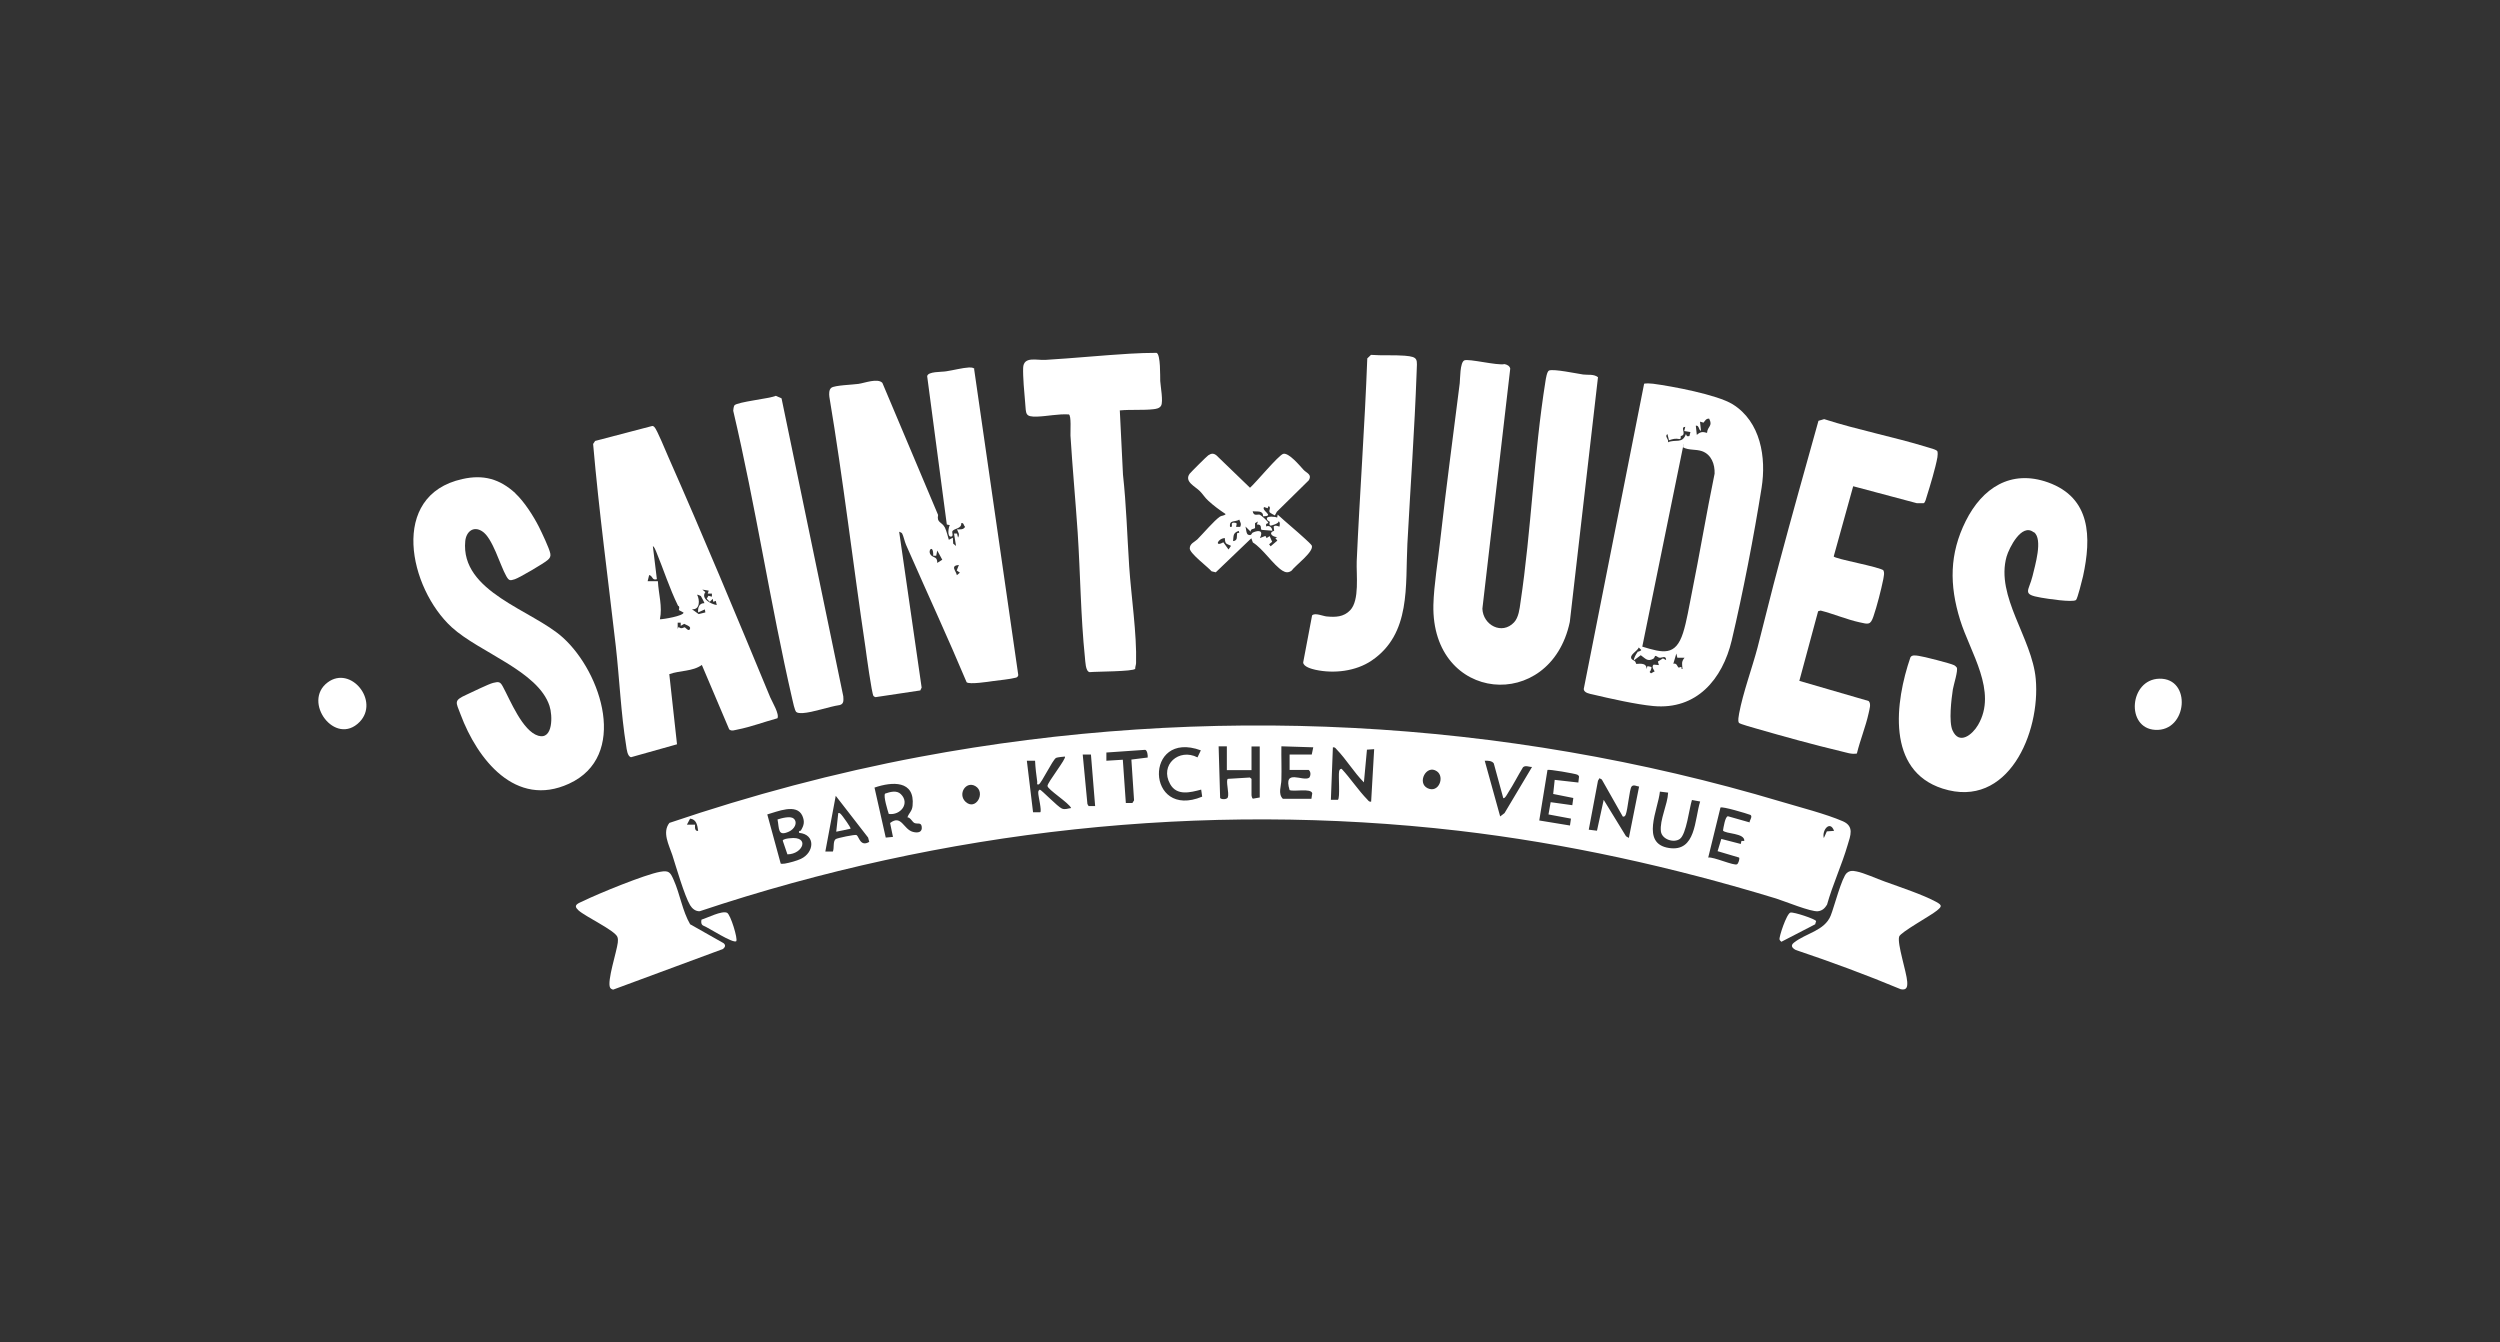 <?xml version="1.0" encoding="UTF-8"?>
<svg id="stjudes" xmlns="http://www.w3.org/2000/svg" xmlns:xlink="http://www.w3.org/1999/xlink" viewBox="0 0 149 80">
  <rect x="0" y="0" width="149" height="80" fill="#333333" stroke="none"/>
  <defs>
    <style>
      .cls-1 {
        fill: none;
      }

      .cls-2 {
        clip-path: url(#clippath-1);
      }

      .cls-3 {
        fill: #fff;
      }

      .cls-4 {
        clip-path: url(#clippath);
      }
    </style>
    <clipPath id="clippath">
      <rect class="cls-1" x="18.97" y="21.02" width="111.05" height="37.96"/>
    </clipPath>
    <clipPath id="clippath-1">
      <rect class="cls-1" x="18.97" y="21.02" width="111.05" height="37.96"/>
    </clipPath>
  </defs>
  <g id="saint_judes" data-name="saint judes">
    <g class="cls-4">
      <g class="cls-2">
        <path class="cls-3" d="M39.91,49.04c4.87-1.65,9.84-2.98,14.9-3.93,17.06-3.2,34.74-2.29,51.35,2.67,1.1.33,2.67.73,3.68,1.17.68.3.45.85.28,1.41-.35,1.2-.89,2.35-1.23,3.56-.13.21-.28.36-.54.39-.41.05-1.99-.6-2.5-.76-6.17-1.88-12.51-3.29-18.94-4.04-15.23-1.76-30.7-.05-45.21,4.8-.25.01-.45-.16-.57-.36-.34-.57-.83-2.27-1.06-2.99-.2-.6-.62-1.36-.17-1.92M73.12,44.48h-.49s.09,3.08.09,3.08c.07.1.41.1.46-.04.09-.26-.14-1,0-1.1l1.31-.08.1.08v.98s.02.19.09.2l.4-.07v-3.04h-.49v1.41h-1.47v-1.41ZM76.47,47.61h1.69l.05-.33c-.07-.32-1.08-.08-1.35-.19-.4-1.32.8-.48,1.17-.74.1-.13.1-.36-.03-.46h-1.14v-.92h1.32l.09-.43-1.9-.06c-.01.67.02,1.33,0,2,0,.35-.22.83.09,1.13M71.59,47.06c-.64.17-1.45.39-1.85-.33-.64-1.14.53-2.16,1.63-1.59l.2-.42c-3.41-1.25-3.28,4.16.08,2.76l-.06-.42ZM81.29,46.63c-.6-.6-1.04-1.36-1.63-1.97-.06-.07-.11-.14-.22-.12l-.12,3.13h.42c.14-.13.02-1.41.07-1.69.02-.09.05-.16.15-.16.53.57,1,1.29,1.54,1.84.06.07.11.14.22.12l.18-3.13-.43.03-.18,1.94ZM68.4,45.16c.02-.12-.02-.45-.15-.47l-2.31.16v.49s.98-.06.98-.06l.18,2.58h.39s.1-.16.1-.16l-.16-2.43.96-.12ZM65.02,44.97h-.49s.28,2.95.28,2.95l.07.12h.39s-.25-3.07-.25-3.07ZM63.48,45.09s-.48.04-.54.08c-.22.14-.86,1.5-1.03,1.58-.15.03-.08-.07-.09-.15-.06-.42-.11-.84-.13-1.26h-.49s.37,3.07.37,3.07h.43c.1-.09-.12-.96-.12-1.14,0-.1-.01-.14.09-.21.09,0,1.07,1.03,1.32,1.13.2.08.35-.01.55-.03-.13-.31-1.41-1.11-1.41-1.32,0-.21,1.15-1.65,1.04-1.75M89.59,47.55l-.56-2.05c-.1-.16-.37-.17-.54-.16l.92,3.32.26-.2,1.64-2.75c-.17.01-.39-.12-.54.02-.3.49-.56,1.01-.87,1.49-.04.06-.22.42-.31.34M85.64,45.97c-.63-.44-1.21.7-.55,1.01.66.31,1.03-.68.55-1.01M94.07,46.63l.04-.34c0-.05-.05-.09-.1-.12-.12-.06-1.72-.34-1.78-.28l-.49,3.01,1.83.3.06-.41-1.34-.25.13-.73,1.29.18.06-.43-1.2-.24.09-.84,1.42.16ZM95.47,46.46l-.14-.08-.09.15-.55,2.92.49.06.4-1.84,1.33,2.17.17.1.61-3.06c-.15-.02-.34-.14-.45,0-.13.18-.22,1.36-.35,1.68-.04.08-.07.12-.17.11l-1.24-2.19ZM54.08,48.72c.1-.29.28-.36.31-.7.15-1.53-1.22-1.44-2.27-1.08l.67,2.98.43-.04-.17-.83c.68-.52.79.38,1.36.53.29.08.59.03.52-.34-.05-.24-.25-.11-.43-.19-.13-.06-.24-.34-.43-.34M57.54,47.78c.61.58,1.24-.55.59-.93-.56-.32-1.06.47-.59.93M99.42,47.24l-.49-.06c-.1,1.05-1.17,3.1.54,3.36,1.62.25,1.52-1.7,1.86-2.77l-.49-.09c-.16.49-.33,2.04-.72,2.32-.36.26-1.07.03-1.13-.45-.08-.68.4-1.6.43-2.3M51.81,50.19l-.07-.27-1.93-2.49-.62,3.32h.45c.09-.21-.01-.61.17-.74.08-.06,1.16-.29,1.24-.24.15.09.22.72.75.41M104.27,49.03c0-.14.2-.36.06-.46-.24-.09-1.67-.52-1.79-.44l-.73,2.98c.3-.06,1.55.51,1.72.4.08-.05.17-.33.12-.4l-1.28-.38.22-.73,1.16.3.04-.18h.17c.04-.48-1.12-.41-1.27-.62.03-.17.13-.86.3-.85l1.27.36ZM47.73,49.5c.19-.31.24-.53.09-.88-.34-.76-1.51-.24-2.09-.08l.8,2.93c.05.03.18,0,.25,0,.28-.05.69-.16.95-.28.81-.38.89-1.46-.1-1.55-.05-.15.08-.11.1-.14M41.61,49.52c-.04-.32-.1-.69-.48-.73l-.19.36h.49s-.08.41.18.37M109.31,49.52c-.24-.66-.74-.03-.61.43l.18-.4.43-.03Z"/>
        <path class="cls-3" d="M58.06,22.01l2.63,18.23c-.03.09-.06.13-.15.15-.34.09-.96.15-1.34.2-.28.04-1.44.22-1.59.07-1.11-2.64-2.31-5.23-3.46-7.85-.06-.13-.1-.22-.15-.34-.09-.21-.15-.52-.23-.67-.03-.06-.12-.08-.18-.11l1.34,9.29-.08.17-2.67.4s-.09-.03-.12-.07c-.1-.11-.43-2.52-.48-2.9-.74-4.97-1.32-9.97-2.15-14.93-.02-.17-.03-.43.12-.54.2-.15,1.28-.18,1.61-.23.37-.05,1.15-.36,1.43-.06l3.32,7.87c-.09.49.22.39.41.76.1.21.16.5.23.72l.24-.12.02.35.17.14-.12-.74h.18s.06.24.06.24c.12-.23,0-.29-.06-.49.19,0,.38.03.48-.15-.1-.09-.07-.26-.23-.22.03.35-.44.3-.53.49-.03.07.08.28-.06.31-.27.05-.17-.57-.09-.68l-.18-.04-1.17-8.84c.05-.29.85-.24,1.13-.29.41-.06.98-.21,1.37-.23.11,0,.22,0,.31.07M55.62,33.12c.02-.76-.41-.27-.1,0,.14.12.35.07.34.43l.3-.19-.3-.55-.06.31h-.18ZM57.15,33.67c-.53.05-.18.34-.12.61l.18-.15-.19-.13.13-.33Z"/>
        <path class="cls-3" d="M97.98,22.87c.11-.03.41-.02.54,0,1.14.15,3.81.65,4.74,1.22,1.68,1.04,2.02,3.18,1.73,4.99-.46,2.89-1.11,6.25-1.78,9.09-.55,2.31-2.09,4.15-4.67,3.91-1-.09-2.6-.45-3.61-.69-.18-.04-.52-.09-.54-.32l3.6-18.2ZM101.87,24.95c-.19-.01-.24.12-.34.24l-.21-.06.06.55c-.16-.05-.09-.34-.31-.31l.06.55c.22-.19.34-.2.61-.12.02-.4.37-.39.12-.86M100.46,25.44c-.3,0-.06.27-.13.45-.03.08-.13.08-.16.11-.02.03.05.14-.06.17-.27-.05-.39-.01-.64.07l-.09-.37c-.2.14.1.3.03.49.46-.2.86.11,1.07-.49.06.13.05.15.21.12l.06-.24-.37-.06.06-.24ZM100.34,26.48l-2.46,12.06c1.22.37,1.98.59,2.43-.82.22-.69.36-1.59.51-2.32.48-2.38.88-4.79,1.37-7.17.02-.56-.19-1.14-.75-1.34-.38-.13-.79-.04-1.13-.23l.04-.19ZM97.59,38.85s.18-.03.23-.11l-.15-.15c-.08.22-.58.44-.43.68.03.05.15.09.21.15.04.04.05.13.07.15.03.02.65-.14.61.31l.06-.18c.34.06.24.06.18.28-.01.05-.12.04.03.15l.22-.12s-.23-.28-.06-.4l.31.03-.06-.21.3-.19.19.1c0-.31-.26-.12-.39-.14-.08,0-.17-.11-.25-.11-.04,0-.04.13-.14.18-.34.18-.47-.04-.73-.22l-.4.3c-.06-.06.14-.41.2-.47M99.97,39.2l-.06-.25-.18.61c.21-.06.24.17.3.22.05.03.14-.05.18-.02.03.03-.03.14.07.11-.03-.3-.08-.43.12-.67h-.43Z"/>
        <path class="cls-3" d="M90.24,37.09c.27-.29.33-.81.38-1.18.65-4.33.8-8.88,1.49-13.19.02-.14.09-.6.22-.64.29-.1,1.62.18,2.02.24.29.04.63-.04.89.16l-1.68,14.59c-1.15,5.43-8.26,4.82-8.13-1.02.03-1.18.28-2.67.41-3.87.35-3.12.77-6.23,1.16-9.34.03-.27.01-1.23.27-1.36.25-.12,1.97.32,2.4.22.15.03.31.11.34.27l-1.66,14.31c.04.98,1.17,1.58,1.89.81"/>
        <path class="cls-3" d="M46.33,42.81c-.77.21-1.6.52-2.37.67-.18.03-.35.12-.5-.01l-1.63-3.84c-.55.4-1.31.32-1.94.55l.46,4.18-2.74.77c-.22-.05-.26-.48-.29-.68-.31-1.9-.4-4.01-.62-5.95-.46-4.01-1-8.02-1.35-12.04l.12-.18,3.36-.88c.08-.03.11,0,.17.05.15.13.7,1.49.84,1.8,2.09,4.73,4.09,9.54,6.07,14.32.11.26.57,1.01.42,1.25M40.41,36.1c-.51-1.04-.86-2.15-1.3-3.22-.04-.09-.11-.29-.2-.33l.24,1.97c-.3.09-.23-.19-.46-.25l-.09.37h.61c.04.77.28,1.5.12,2.27.21,0,1.41-.2,1.41-.4l-.28-.15c.07-.28-.04-.23-.07-.27M42.23,35.2l-.37-.06.18.15c-.29.38.33.72.68.77l-.06-.25-.15.06-.03-.18-.18.18-.18-.19.1-.17.21.05v-.18s-.25,0-.25,0l.06-.18ZM41.78,35.53s-.2-.11-.23-.08c.16.3.18.91-.31.86l.4.29.4-.1-.03-.18-.4.18c-.03-.27.06-.56.37-.55.02-.02-.19-.39-.2-.41M40.57,37.11h-.18s0,.37,0,.37l.06-.12c.15.18.32,0,.37.03.03.01.26.31.31.06.03-.13-.26-.21-.35-.27l-.21.12v-.18Z"/>
        <path class="cls-3" d="M30.71,29.4c.53.49,1.08,1.35,1.41,2,.16.32.63,1.3.68,1.6.03.16-.03.27-.15.37-.2.19-1.69,1.06-1.96,1.15-.29.09-.35.11-.52-.19-.37-.65-.81-2.28-1.44-2.67-.52-.33-.94.03-1,.58-.3,3.06,4.01,4.11,5.83,5.77,2.31,2.1,3.91,7.07.35,8.7-3.18,1.46-5.46-1.45-6.46-4.13-.28-.75-.43-.82.36-1.18.33-.15,1.3-.63,1.58-.7.33-.08.42-.08.58.22.44.81,1.17,2.65,2.11,2.93.89.26.86-1.21.67-1.78-.68-2.08-4.17-3.18-5.82-4.68-2.54-2.32-3.77-7.87.63-8.84,1.25-.28,2.22-.01,3.16.85"/>
        <path class="cls-3" d="M121.2,31.72c-.71-.56-1.46.94-1.61,1.46-.66,2.37,1.52,4.84,1.74,7.28.29,3.19-1.64,7.79-5.55,6.54-3.37-1.08-2.83-5.17-1.92-7.82.09-.17.34-.11.5-.09.26.03,1.9.45,2.09.55.07.03.12.08.17.14.1.16-.19,1.05-.23,1.31-.09.59-.25,1.93-.02,2.44.4.9,1.19.25,1.52-.32,1.18-2-.47-4.32-1.07-6.27-.64-2.07-.64-3.93.34-5.89.98-1.96,2.68-3.09,4.9-2.3,2.57.92,2.59,3.28,2.09,5.59-.05.21-.33,1.35-.42,1.42-.2.16-1.74-.08-2.08-.14-1.18-.2-.73-.38-.51-1.29.14-.61.63-2.18.09-2.61"/>
        <path class="cls-3" d="M112.24,33.99c.1.12.02.41,0,.55-.12.6-.38,1.61-.58,2.19-.18.53-.3.48-.83.36-.74-.16-1.57-.51-2.32-.7l-.15.04-1.12,4.15,4.13,1.2c.17.17.04.51,0,.73-.17.78-.51,1.61-.7,2.4-.32.06-.62-.06-.93-.13-1.64-.39-3.41-.88-5.04-1.35-.16-.05-1.02-.28-1.06-.35-.08-.12-.01-.4.01-.55.23-1.24.77-2.69,1.1-3.94.43-1.66.83-3.33,1.28-4.99.76-2.85,1.56-5.69,2.35-8.52l.34-.1c2.02.65,4.12,1.05,6.14,1.67.14.04.57.15.61.25.03.12.01.23,0,.35-.1.59-.44,1.72-.63,2.32-.04.12-.09.38-.19.42h-.41s-3.79-1.01-3.79-1.01l-1.16,4.18c.02.15,2.8.63,2.99.85"/>
        <path class="cls-3" d="M66.74,24.45l.19,3.84c.2,1.82.25,3.64.37,5.47.12,1.79.46,4.01.41,5.76,0,.1-.06.23-.05.34-.11.17-2.36.16-2.72.2-.25-.05-.25-.64-.28-.89-.25-2.42-.27-4.99-.43-7.43-.13-1.92-.31-3.85-.43-5.78-.01-.21.06-1.22-.1-1.26-.62-.04-1.28.11-1.89.13-.73.02-.65-.15-.71-.83-.05-.57-.14-1.54-.12-2.08.03-.7.8-.44,1.32-.47,1.68-.1,3.36-.27,5.04-.37.53-.03,1.06-.05,1.59-.05.25.09.21,1.41.22,1.68.02.33.19,1.23.05,1.47-.09.16-.29.19-.46.21-.61.07-1.36.01-1.99.07"/>
        <path class="cls-3" d="M81.71,21.15c.65.05,1.38,0,2.01.05.86.07.73.22.71,1.01-.12,3.39-.37,6.8-.55,10.2-.13,2.5.23,5.36-2.13,6.96-.94.64-2.25.79-3.35.55-.22-.05-.72-.18-.73-.44l.53-2.8c.16-.18.65.04.86.06.53.05,1.02.04,1.41-.37.57-.59.36-2.12.39-2.92.18-4.03.48-8.06.63-12.09l.22-.21Z"/>
        <path class="cls-3" d="M47.46,42.44c-.1-.1-.2-.6-.24-.77-1.31-5.69-2.18-11.5-3.52-17.19,0-.07.03-.26.07-.32.17-.21,2.1-.4,2.47-.57l.34.15,3.68,17.76c.01.22.05.45-.21.52-.67.1-1.58.44-2.22.48-.12,0-.29.01-.37-.07"/>
        <path class="cls-3" d="M41.14,55.09l1.98,1.12c.15.12.1.24-.03.35l-6.54,2.42c-.08-.01-.15-.05-.19-.12-.19-.38.4-2.15.46-2.68.01-.12.02-.21-.02-.33-.13-.39-1.92-1.22-2.33-1.6-.35-.32,0-.41.29-.55.9-.44,3.68-1.58,4.58-1.74.53-.1.61.03.81.48.38.85.52,1.86.99,2.66"/>
        <path class="cls-3" d="M110.27,51.92c.15-.03.25-.01.39.02.42.08,1.22.44,1.67.6.88.32,2.3.79,3.08,1.22.36.2.32.27.03.51-.36.3-2.17,1.29-2.25,1.55-.13.42.44,2.1.48,2.69.02.3-.02.52-.38.45-2.06-.86-4.15-1.63-6.26-2.34-.21-.11-.34-.26-.11-.44.72-.57,1.82-.7,2.19-1.61.2-.49.66-2.29.96-2.54.06-.05.12-.09.2-.11"/>
        <path class="cls-3" d="M77.69,28c.17.19.53.27.31.63l-1.9,1.87-.12.22s-.29-.15-.31-.19c-.07-.12.11-.28-.06-.37l-.06.13-.21-.07c-.19.22.67.54-.06.55,0-.37-.35-.26-.62-.3.06.33.3.16.43.21.07.03.5.4.5.49l-.13.06v.15c.18-.09.35.04.37.25l-.64-.05c-.09-.06.06-.34-.28-.32l.06-.18-.17.1v.29c-.06.07-.28.03-.26.22l-.31-.31c.04.12.04.44.16.49.22.08.19-.09.28-.13.38-.17.64-.11.42.33l.33-.13.07.13.18-.12.15.34-.18.15.09.12.4-.34-.12-.15.12-.06c-.29,0-.57-.25-.19-.38l-.03-.24c.08-.11.24-.04.34,0,.02-.02.07-.32-.06-.31.07.11-.43.25-.46.25-.14-.07-.03-.19-.05-.23,0-.01-.2-.07-.17-.22.03-.13.51-.09.61-.03l.03-.18c.53.49,1.1.95,1.63,1.44.08.07.37.34.4.4.16.36-.99,1.2-1.2,1.5-.19.14-.36.12-.55,0-.55-.35-1.15-1.3-1.76-1.68l-.09-.25-2.12,2.03-.25-.06c-.22-.26-1.32-1.08-1.3-1.37.01-.29.28-.37.45-.53.34-.34,1-1.12,1.35-1.36.11-.07.25-.04.34-.15-.36-.24-.73-.51-1.04-.8-.2-.18-.32-.39-.49-.56-.28-.29-.95-.57-.62-1.04.06-.08,1.04-1.06,1.11-1.1.18-.12.31-.14.49,0l2,1.93c.33-.28,1.7-1.94,1.98-2.02.33-.09.99.71,1.21.95M73.92,31.39c.08-.18,0-.26-.06-.42-.24.16-.61-.01-.55.43.24.06-.02-.25.21-.25.07,0,.14,0,.19.06l-.04.19h.24ZM73.86,31.76l-.03-.12c-.36.13-.3.28-.34.61.3-.02.21-.3.24-.45.01-.06.12-.03.12-.04M73,32.07c-.43.02-.63.56-.09.25l.31.43.15-.22c-.29-.14-.35-.08-.37-.46"/>
        <path class="cls-3" d="M128.7,40.45c1.94-.04,1.68,3.16-.25,3.05-1.77-.1-1.54-3.01.25-3.05"/>
        <path class="cls-3" d="M21.43,43.03c-1.45,1.48-3.44-1.21-1.9-2.36,1.38-1.03,3.11,1.12,1.9,2.36"/>
        <path class="cls-3" d="M43.89,56.09c-.18.18-1.7-.83-1.99-.93-.12-.07-.12-.23-.09-.35.34-.1,1.21-.55,1.52-.41.21.09.66,1.58.55,1.69"/>
        <path class="cls-3" d="M108.18,55.09l-2.01,1.04s-.1-.08-.11-.14c-.04-.14.42-1.54.65-1.6.19-.05,1.51.39,1.53.51l-.06.2Z"/>
        <path class="cls-3" d="M47.07,49.96c1.22-.15.8.95-.14.96l-.28-.82c.03-.1.32-.13.41-.14"/>
        <path class="cls-3" d="M47.31,48.79c.26.26.02.63-.28.77-.69.32-.58-.17-.69-.72.22-.07.78-.23.96-.05"/>
        <path class="cls-3" d="M53.69,47.33c.56.55-.02,1.28-.72,1.18-.07-.22-.33-1.06-.22-1.21.29-.1.69-.22.94.03"/>
        <path class="cls-3" d="M50.7,49.39l-.86.18.12-1.11c.1-.02.12.03.18.09.07.07.59.79.55.83"/>
      </g>
    </g>
  </g>
</svg>